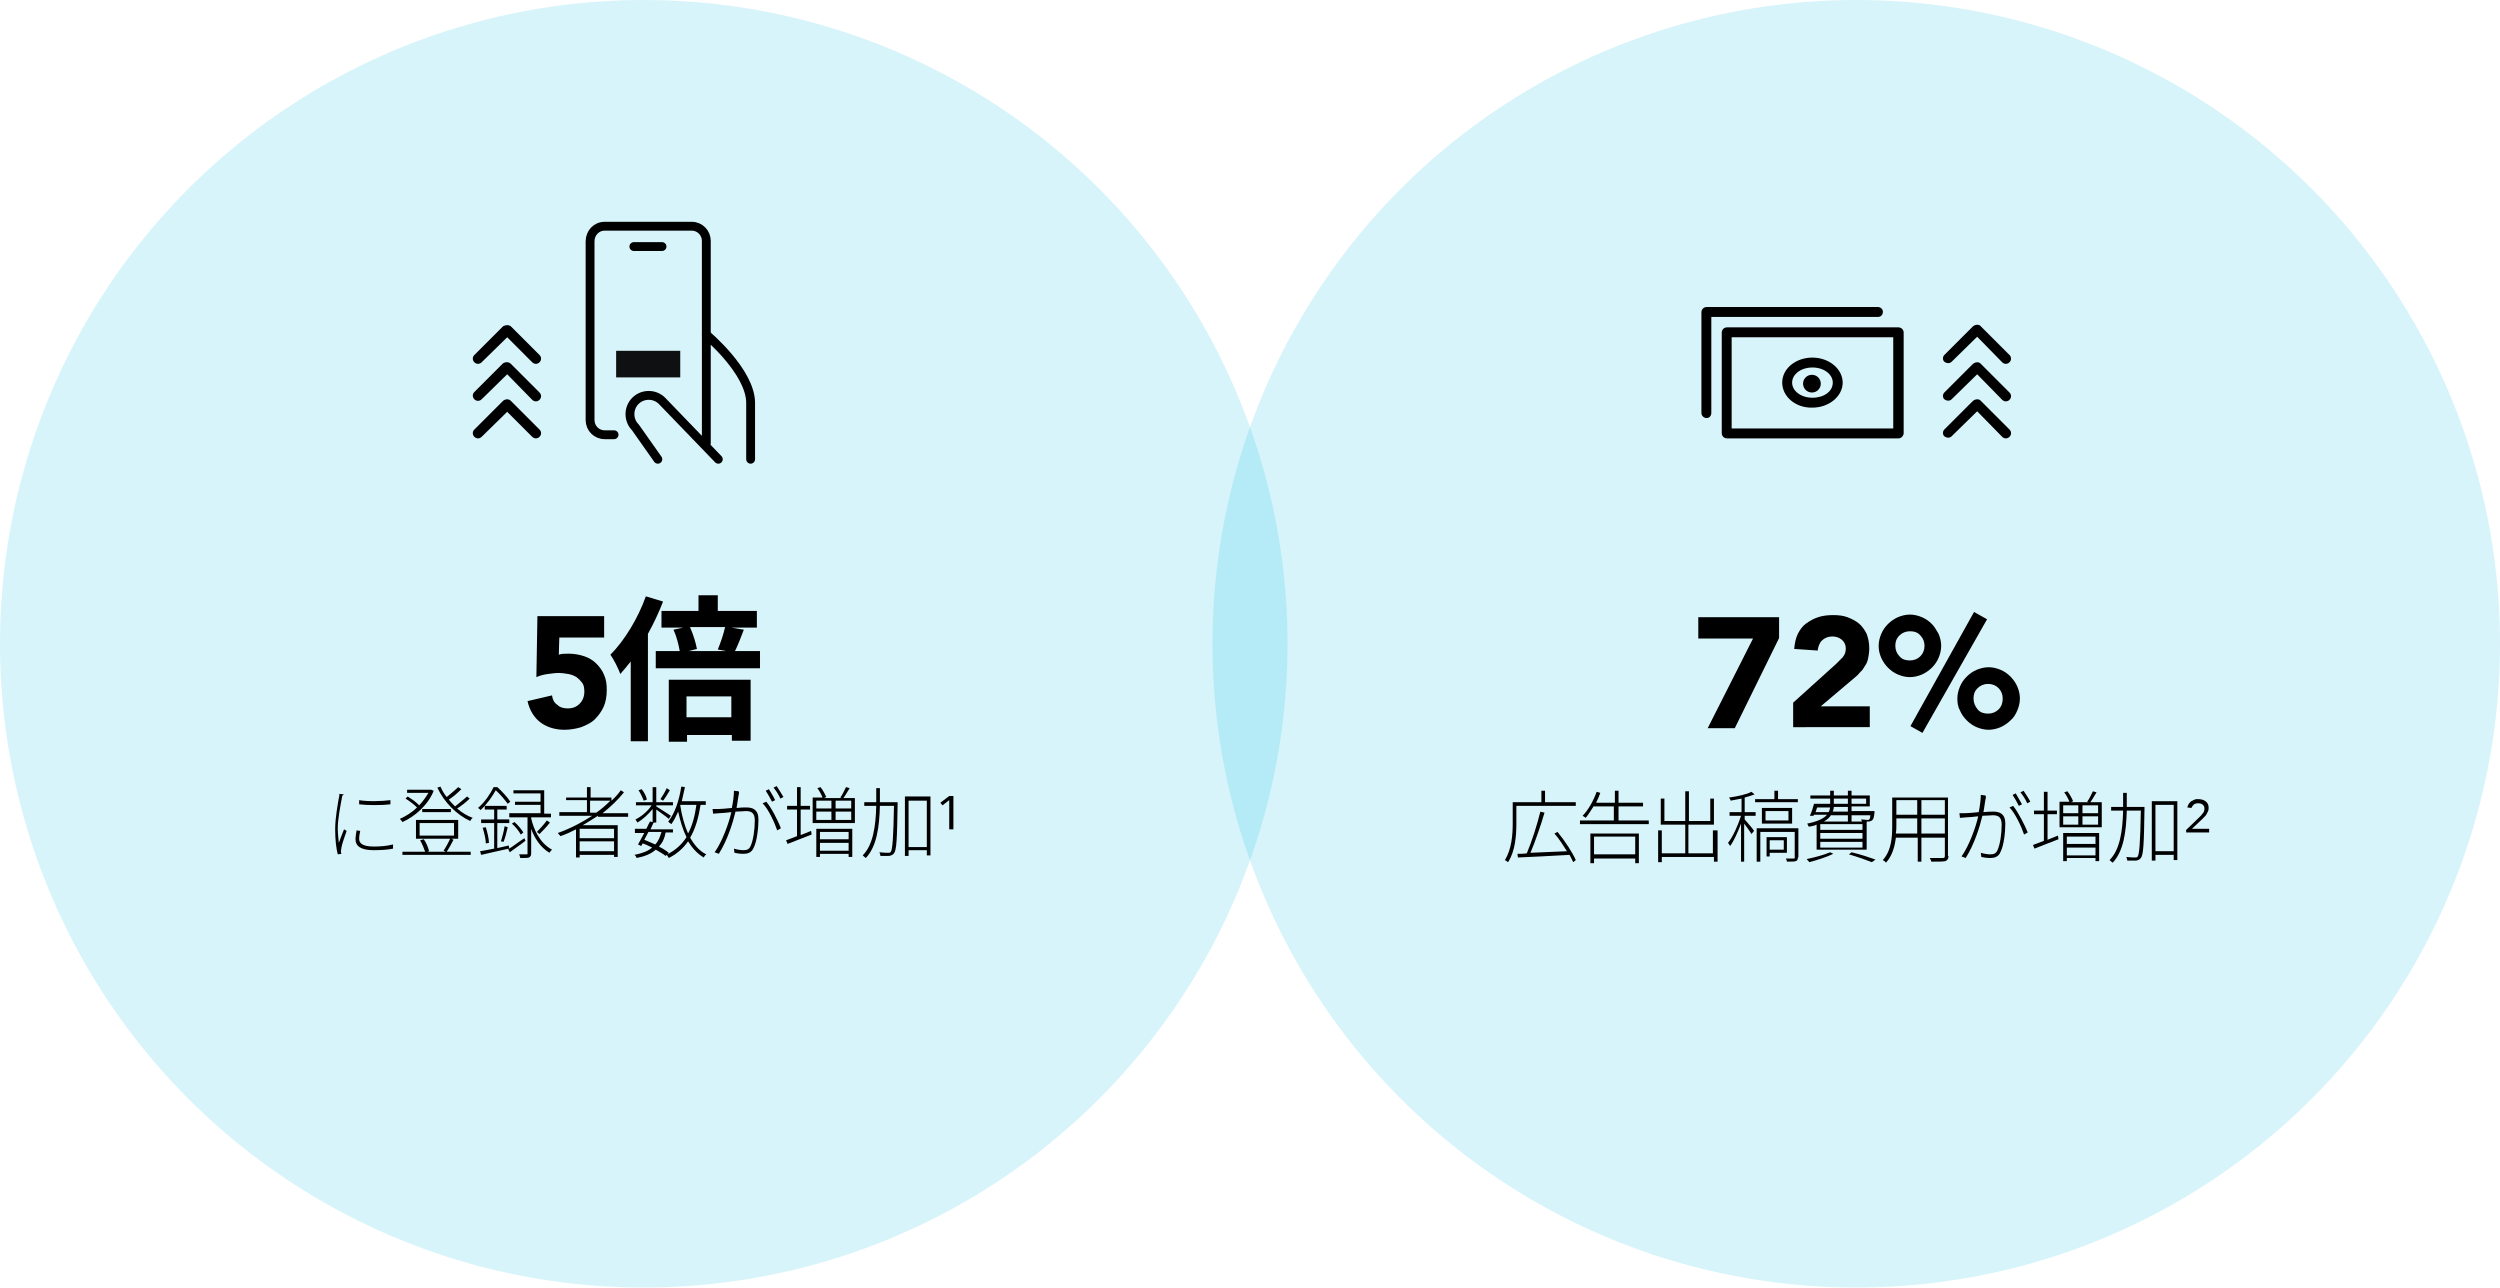 <?xml version="1.0" encoding="UTF-8"?> <svg xmlns="http://www.w3.org/2000/svg" xmlns:xlink="http://www.w3.org/1999/xlink" version="1.1" id="Layer_1" x="0px" y="0px" viewBox="0 0 479.6 247" style="enable-background:new 0 0 479.6 247;" xml:space="preserve"> <style type="text/css"> .st0{opacity:0.16;fill:#00B5DE;} .st1{fill:none;stroke:#000000;stroke-width:1.7;stroke-linecap:round;stroke-linejoin:round;} .st2{opacity:0.93;} </style> <g> <circle class="st0" cx="356.1" cy="123.5" r="123.5"></circle> <g> <path d="M336.3,122.5h-10.5v-4.1h15.5v4l-8.5,17.3h-5.2L336.3,122.5z"></path> <path d="M344,134.8l8.2-7.4c0.4-0.4,0.8-0.8,1.3-1.3c0.4-0.5,0.6-1,0.6-1.7c0-0.7-0.3-1.3-0.8-1.7c-0.5-0.4-1.1-0.6-1.8-0.6 c-0.8,0-1.5,0.3-2,0.8c-0.5,0.5-0.7,1.2-0.8,1.9l-4.5-0.3c0.1-1.1,0.3-2.1,0.7-2.9s0.9-1.5,1.6-2c0.7-0.5,1.4-0.9,2.3-1.2 s1.9-0.4,2.9-0.4c1,0,1.9,0.1,2.7,0.4c0.8,0.3,1.6,0.7,2.2,1.2c0.6,0.5,1.1,1.2,1.5,2c0.3,0.8,0.5,1.7,0.5,2.8 c0,0.7-0.1,1.3-0.2,1.8c-0.1,0.6-0.3,1.1-0.6,1.5c-0.3,0.5-0.5,0.9-0.9,1.2c-0.3,0.4-0.7,0.8-1.1,1.1l-6.5,5.5h9.4v4H344V134.8z"></path> <path d="M360.4,123.9c0-0.8,0.2-1.6,0.5-2.3c0.3-0.7,0.7-1.3,1.3-1.9c0.5-0.5,1.2-1,1.9-1.3s1.5-0.5,2.3-0.5s1.6,0.2,2.3,0.5 s1.3,0.7,1.9,1.3c0.5,0.5,0.9,1.2,1.3,1.9c0.3,0.7,0.5,1.5,0.5,2.3c0,0.8-0.2,1.6-0.5,2.3c-0.3,0.7-0.7,1.3-1.3,1.9 c-0.5,0.5-1.2,1-1.9,1.3c-0.7,0.3-1.5,0.5-2.3,0.5s-1.6-0.2-2.3-0.5c-0.7-0.3-1.3-0.7-1.9-1.3c-0.5-0.5-1-1.2-1.3-1.9 C360.6,125.5,360.4,124.8,360.4,123.9z M369.2,123.9c0-0.8-0.3-1.5-0.8-2c-0.5-0.6-1.2-0.8-2-0.8s-1.5,0.3-2,0.8 c-0.6,0.6-0.8,1.2-0.8,2c0,0.8,0.3,1.5,0.8,2c0.5,0.6,1.2,0.8,2,0.8s1.5-0.3,2-0.8C368.9,125.4,369.2,124.7,369.2,123.9z M378.7,117.4l2.5,1.4l-12.4,21.8l-2.3-1.3L378.7,117.4z M375.5,134c0-0.8,0.2-1.6,0.5-2.3c0.3-0.7,0.7-1.3,1.3-1.9s1.2-1,1.9-1.3 c0.7-0.3,1.5-0.5,2.3-0.5c0.8,0,1.6,0.2,2.3,0.5c0.7,0.3,1.3,0.7,1.9,1.3c0.5,0.5,1,1.2,1.3,1.9c0.3,0.7,0.5,1.5,0.5,2.3 s-0.2,1.6-0.5,2.3c-0.3,0.7-0.7,1.4-1.3,1.9c-0.5,0.5-1.2,1-1.9,1.3c-0.7,0.3-1.5,0.5-2.3,0.5c-0.8,0-1.6-0.2-2.3-0.5 c-0.7-0.3-1.3-0.7-1.9-1.3s-1-1.2-1.3-1.9C375.6,135.6,375.5,134.8,375.5,134z M384.2,134c0-0.8-0.3-1.5-0.8-2s-1.2-0.8-2-0.8 c-0.8,0-1.5,0.3-2,0.8c-0.6,0.6-0.8,1.2-0.8,2c0,0.8,0.3,1.5,0.8,2.1c0.5,0.6,1.2,0.8,2,0.8c0.8,0,1.5-0.3,2-0.8 C384,135.5,384.2,134.8,384.2,134z"></path> </g> <g> <path d="M290.9,154.6v3.4c0,2.2-0.2,5.3-1.6,7.4c-0.1-0.1-0.4-0.3-0.6-0.4c1.3-2.1,1.5-4.9,1.5-7v-4.1h5.5v-2.2h0.7v2.2h5.9v0.7 H290.9z M301.8,165.4c-0.2-0.4-0.4-0.9-0.7-1.4c-3.6,0.2-7.4,0.4-9.9,0.5l-0.1-0.7c0.5,0,1.2,0,1.8-0.1c0.9-2.1,2-5.5,2.6-8 l0.8,0.2c-0.7,2.4-1.8,5.6-2.7,7.7c2.1-0.1,4.6-0.2,7-0.3c-0.7-1.1-1.5-2.4-2.4-3.4l0.6-0.3c1.4,1.7,2.9,4,3.5,5.4L301.8,165.4z"></path> <path d="M316.3,157.4v0.7h-13.2v-0.7h6.5v-2.7h-3.9c-0.5,0.8-1,1.6-1.5,2.2c-0.1-0.1-0.4-0.3-0.6-0.4c1.1-1.1,2.1-2.9,2.7-4.6 l0.7,0.2c-0.2,0.6-0.5,1.3-0.8,1.9h3.6v-2.3h0.7v2.3h4.7v0.7h-4.7v2.7H316.3z M305.1,159.9h9.3v5.7h-0.7v-0.9h-7.9v0.9h-0.7V159.9 z M305.8,160.5v3.4h7.9v-3.4H305.8z"></path> <path d="M329.5,159.2v6.1h-0.7v-0.9h-10v1h-0.7v-6.1h0.7v4.4h4.5v-5.5h-4.7v-5h0.7v4.3h4v-5.7h0.7v5.7h4.1v-4.3h0.7v5h-4.9v5.5 h4.7v-4.4H329.5z"></path> <path d="M334.7,155.8h2.1v0.7h-2.1v0.7c0.4,0.5,1.6,1.8,1.8,2.2L336,160c-0.2-0.4-0.9-1.3-1.4-2v7.3H334V158 c-0.6,1.6-1.4,3.4-2.1,4.3c-0.1-0.2-0.3-0.5-0.4-0.6c0.9-1.1,1.9-3.3,2.5-5.2h-2.2v-0.7h2.3v-2.6c-0.7,0.1-1.4,0.3-2.1,0.4 c0-0.2-0.2-0.4-0.3-0.6c1.5-0.2,3.4-0.6,4.3-1.1l0.6,0.5c-0.5,0.2-1.2,0.4-1.9,0.6V155.8z M344.9,153.3v0.6h-8.2v-0.6h3.7v-1.6 h0.7v1.6H344.9z M344.9,164.5c0,0.4-0.1,0.6-0.4,0.7c-0.3,0.1-0.8,0.1-1.7,0.1c0-0.2-0.1-0.4-0.2-0.6c0.7,0,1.3,0,1.5,0 c0.2,0,0.2,0,0.2-0.2v-4.9h-6.6v5.7h-0.7v-6.4h8V164.5z M343.8,155v3H338v-3H343.8z M343.1,155.6h-4.4v1.8h4.4V155.6z M339.5,163.6v0.7h-0.6v-3.7h3.9v3H339.5z M339.5,161.2v1.8h2.7v-1.8H339.5z"></path> <path d="M351.7,163.8c-1.2,0.6-3.1,1.2-4.6,1.6c-0.1-0.2-0.4-0.4-0.5-0.6c1.5-0.3,3.3-0.8,4.5-1.3L351.7,163.8z M348.5,158.2 c-0.4,0.2-0.9,0.3-1.5,0.4c-0.1-0.2-0.2-0.4-0.3-0.6c2-0.4,3.2-1,3.8-1.7H348l-0.1,0.2l-0.7,0c0.3-0.6,0.6-1.5,0.8-2.3h3.1v0v-1 h-3.8v-0.6h3.8v-0.9h0.7v0.9h2.7v-0.9h0.7v0.9h3.5v2.1h-3.5v0.9h4.4c0,0,0,0.2,0,0.3c-0.1,0.9-0.2,1.3-0.5,1.5 c-0.2,0.1-0.4,0.2-0.6,0.2c-0.1,0-0.3,0-0.4,0v5.4h-9.6V158.2z M350.8,155.8c0.2-0.3,0.2-0.6,0.3-0.9h-2.5 c-0.1,0.3-0.2,0.6-0.3,0.9H350.8z M357.3,158.1h-8.1v1.1h8.1V158.1z M357.3,159.8h-8.1v1.1h8.1V159.8z M357.3,161.5h-8.1v1.1h8.1 V161.5z M351.3,156.3c-0.3,0.5-0.7,0.9-1.4,1.3h7.3c0-0.1-0.1-0.3-0.2-0.4c0.5,0,1,0.1,1.2,0.1c0.2,0,0.3,0,0.4-0.1 c0.1-0.1,0.2-0.3,0.2-0.8h-3.6v1.2h-0.7v-1.2H351.3z M354.5,154.8h-2.7c0,0.3-0.1,0.6-0.2,0.9h2.9V154.8z M354.5,154.2v-1h-2.7v1 H354.5z M355.2,163.5c1.7,0.4,3.5,1,4.6,1.4l-0.7,0.5c-1-0.4-2.7-1-4.4-1.5L355.2,163.5z M355.2,153.2v1h2.8v-1H355.2z"></path> <path d="M373.8,164.2c0,0.6-0.2,0.8-0.6,1c-0.4,0.1-1.3,0.1-2.7,0.1c0-0.2-0.2-0.5-0.3-0.7c1.2,0,2.2,0,2.5,0 c0.3,0,0.4-0.1,0.4-0.4v-3.5h-4.5v4.6h-0.7v-4.6h-4.2c-0.2,1.7-0.7,3.5-1.9,4.8c-0.1-0.2-0.4-0.4-0.6-0.5c1.7-1.9,1.8-4.5,1.8-6.6 v-5.4h10.7V164.2z M367.8,159.9V157h-4v1.2c0,0.5,0,1.1-0.1,1.7H367.8z M363.8,153.5v2.8h4v-2.8H363.8z M373.1,153.5h-4.5v2.8h4.5 V153.5z M373.1,159.9V157h-4.5v2.9H373.1z"></path> <path d="M380.9,153.3c-0.1,0.4-0.2,1.5-0.4,2.5c0.8-0.1,1.5-0.1,1.9-0.1c1.2,0,2.3,0.4,2.3,2.3c0,1.8-0.3,4.2-0.9,5.4 c-0.4,1-1.2,1.2-2,1.2c-0.6,0-1.3-0.1-1.7-0.2l-0.1-0.8c0.6,0.2,1.4,0.3,1.8,0.3c0.6,0,1.1-0.1,1.4-0.8c0.5-1.1,0.8-3.1,0.8-4.9 c0-1.5-0.7-1.8-1.7-1.8c-0.4,0-1.2,0.1-2,0.1c-0.5,2.1-1.5,5.4-3.2,8.1l-0.8-0.3c1.5-2.1,2.8-5.8,3.2-7.7 c-0.9,0.1-1.8,0.2-2.3,0.2c-0.3,0-0.8,0.1-1.2,0.1l-0.1-0.9c0.4,0,0.8,0,1.2,0c0.5,0,1.5-0.1,2.5-0.2c0.2-1,0.4-2.3,0.4-3.3 l0.9,0.1C381,152.9,381,153.1,380.9,153.3z M389,159.7l-0.7,0.4c-0.5-1.5-1.7-4.1-2.8-5.2l0.7-0.3 C387.1,155.7,388.5,158.4,389,159.7z M387.9,154.3l-0.6,0.3c-0.3-0.6-0.8-1.5-1.2-2.1l0.6-0.3C387,152.8,387.6,153.7,387.9,154.3z M389.5,153.8l-0.6,0.3c-0.3-0.7-0.8-1.5-1.3-2.1l0.6-0.3C388.6,152.3,389.2,153.2,389.5,153.8z"></path> <path d="M394.8,160.3l0.1,0.7c-1.6,0.6-3.3,1.3-4.6,1.8l-0.3-0.7c0.6-0.2,1.3-0.5,2.1-0.8v-5.1h-1.9v-0.7h1.9v-3.6h0.7v3.6h1.8 v0.7h-1.8v4.9L394.8,160.3z M403.2,153.8v4.9h-8.1v-4.9h1.9c-0.2-0.5-0.6-1.3-1-1.8l0.6-0.2c0.5,0.6,0.9,1.4,1.1,1.9l-0.4,0.2h3.4 l-0.3-0.1c0.4-0.5,0.8-1.4,1.1-2l0.7,0.2c-0.4,0.6-0.8,1.4-1.2,1.9H403.2z M395.8,159.8h6.9v5.4H402v-0.6h-5.5v0.6h-0.7V159.8z M395.8,156h2.9v-1.5h-2.9V156z M395.8,158.2h2.9v-1.6h-2.9V158.2z M396.5,160.5v1.4h5.5v-1.4H396.5z M402,164.1v-1.5h-5.5v1.5 H402z M402.5,154.5h-3v1.5h3V154.5z M402.5,156.6h-3v1.6h3V156.6z"></path> <path d="M411.4,155.1c-0.1,6.8-0.2,8.9-0.7,9.5c-0.2,0.3-0.5,0.4-0.9,0.5c-0.4,0-1.1,0-1.7,0c0-0.2-0.1-0.5-0.2-0.7 c0.8,0.1,1.5,0.1,1.7,0.1c0.2,0,0.4,0,0.5-0.2c0.3-0.4,0.5-2.6,0.6-8.8H408c-0.1,4-0.6,7.8-2.7,10c-0.1-0.1-0.4-0.3-0.6-0.5 c2-2,2.5-5.6,2.6-9.5H405v-0.7h2.3c0-0.9,0-1.8,0-2.7h0.7c0,0.9,0,1.8,0,2.7h3.4V155.1z M417.7,153.7V165H417v-1h-3.5v1.1h-0.7 v-11.4H417.7z M417,163.3v-8.9h-3.5v8.9H417z"></path> <path d="M419.3,159.3l2.6-2.5c0.3-0.3,0.5-0.5,0.7-0.8c0.2-0.2,0.3-0.5,0.3-0.9c0-0.3-0.1-0.5-0.3-0.7c-0.2-0.2-0.5-0.3-0.9-0.3 c-0.4,0-0.7,0.1-0.9,0.3c-0.2,0.2-0.3,0.4-0.4,0.6l-0.8-0.1c0.1-0.3,0.2-0.5,0.3-0.7c0.2-0.2,0.3-0.4,0.5-0.5 c0.2-0.1,0.4-0.2,0.6-0.3c0.2-0.1,0.4-0.1,0.6-0.1c0.6,0,1.1,0.1,1.5,0.4s0.6,0.7,0.6,1.2c0,0.2,0,0.5-0.1,0.7 c-0.1,0.2-0.2,0.4-0.3,0.6c-0.1,0.2-0.3,0.4-0.4,0.5s-0.3,0.3-0.5,0.5l-1.9,1.8h3.3v0.7h-4.4V159.3z"></path> </g> <g> <path d="M380,76.9l5.5,5.5c0.4,0.4,0.4,1,0,1.4c-0.4,0.4-1,0.4-1.4,0l0,0l-4.8-4.9l-4.9,4.8c-0.4,0.4-1,0.3-1.4,0 c-0.4-0.4-0.3-1,0-1.3l5.5-5.5C379,76.5,379.7,76.5,380,76.9C380,76.9,380,76.9,380,76.9z"></path> <path d="M380,69.8l5.5,5.5c0.4,0.4,0.4,1,0,1.4c-0.4,0.4-1,0.4-1.4,0l0,0l-4.8-4.9l-4.9,4.8c-0.4,0.4-1,0.3-1.4,0 c-0.4-0.4-0.3-1,0-1.3l5.5-5.5C379,69.4,379.7,69.4,380,69.8C380,69.8,380,69.8,380,69.8z"></path> <path d="M380,62.6l5.5,5.5c0.4,0.4,0.4,1,0,1.4c-0.4,0.4-1,0.4-1.4,0l-4.8-4.9l-4.9,4.8c-0.4,0.4-1,0.3-1.4,0 c-0.4-0.4-0.3-1,0-1.3l5.5-5.5C379,62.2,379.7,62.2,380,62.6C380,62.6,380,62.6,380,62.6z"></path> <circle cx="347.6" cy="73.6" r="1.7"></circle> <path d="M364.2,84.1h-32.9c-0.5,0-1-0.4-1-1c0,0,0,0,0,0V63.8c0-0.5,0.4-1,1-1l0,0h32.9c0.5,0,1,0.4,1,1c0,0,0,0,0,0v19.4 C365.1,83.7,364.7,84.1,364.2,84.1z M332.2,82.2h31V64.7h-31V82.2z"></path> <path d="M327.4,80.2c-0.5,0-1-0.4-1-1c0,0,0,0,0,0V59.9c0-0.5,0.4-1,1-1l0,0h32.9c0.5,0,1,0.5,0.9,1c0,0.5-0.4,0.9-0.9,0.9h-32 v18.4C328.3,79.8,327.9,80.2,327.4,80.2C327.4,80.2,327.4,80.2,327.4,80.2z"></path> <path d="M341.9,73.4c0-2.7,2.6-4.8,5.8-4.8s5.8,2.2,5.8,4.8s-2.6,4.8-5.8,4.8C344.5,78.3,341.9,76.1,341.9,73.4z M351.6,73.4 c0-1.6-1.7-2.9-3.9-2.9s-3.9,1.3-3.9,2.9s1.7,2.9,3.9,2.9S351.6,75.1,351.6,73.4z"></path> </g> </g> <g> <circle class="st0" cx="123.5" cy="123.5" r="123.5"></circle> <g> <g> <path d="M115.7,122.3h-8.4l-0.1,3.3c0.5-0.2,1.1-0.2,1.9-0.2c1.1,0,2.1,0.2,3,0.5c0.9,0.3,1.7,0.8,2.3,1.4 c0.6,0.6,1.2,1.4,1.5,2.2c0.4,0.9,0.5,1.8,0.5,2.9c0,1.2-0.2,2.3-0.6,3.2c-0.4,0.9-1,1.7-1.7,2.4c-0.7,0.7-1.6,1.1-2.6,1.5 c-1,0.3-2.1,0.5-3.2,0.5c-1.8,0-3.4-0.5-4.6-1.4c-1.2-0.9-2.1-2.3-2.5-4.1l4.7-1.1c0.1,0.8,0.4,1.4,1,1.8c0.5,0.5,1.2,0.7,2,0.7 c1,0,1.7-0.3,2.3-0.9c0.6-0.6,0.9-1.4,0.9-2.3c0-0.7-0.1-1.3-0.4-1.7s-0.7-0.8-1.1-1.1c-0.5-0.3-1-0.5-1.6-0.6 c-0.6-0.1-1.2-0.2-1.7-0.2c-0.7,0-1.5,0.1-2.2,0.2c-0.8,0.1-1.5,0.3-2.2,0.6l0.2-11.7h12.8V122.3z"></path> <path d="M127.2,115.4c-0.8,2.1-1.8,4.2-2.9,6.2v20.6H121v-15.3c-0.7,0.9-1.4,1.7-2,2.4c-0.3-0.9-1.3-2.9-1.9-3.7 c2.7-2.7,5.3-7,6.8-11.2L127.2,115.4z M145.8,124.9v3.3h-20v-3.3h4.6c-0.2-1.2-0.6-2.8-1.2-4.1l1.9-0.4h-4.2v-3.2h7.1v-3h3.7v3 h7.5v3.2h-4.9l2.4,0.4c-0.6,1.6-1.2,3.1-1.7,4.1H145.8z M128.2,130.4H144v11.7h-3.6v-1.1h-8.6v1.3h-3.5V130.4z M131.7,133.6v4 h8.6v-4H131.7z M132.4,120.4c0.6,1.3,1.1,3,1.3,4.1l-1.6,0.4h7.2l-1.6-0.3c0.5-1.2,1.1-2.9,1.4-4.3H132.4z"></path> </g> <g> <path d="M65.6,153c-0.3,1.6-0.8,4.1-0.8,5.9c0,1,0.1,1.8,0.2,2.8c0.3-0.8,0.7-1.9,1-2.6l0.5,0.3c-0.3,0.9-0.9,2.5-1,3.2 c0,0.2-0.1,0.5-0.1,0.7c0,0.1,0,0.3,0.1,0.5l-0.7,0.1c-0.3-1.1-0.5-2.8-0.5-4.8c0-2.2,0.5-4.8,0.7-6c0.1-0.3,0.1-0.6,0.1-0.8 l0.9,0.1C65.7,152.5,65.6,152.8,65.6,153z M68.9,160.9c0,0.7,0.4,1.5,2.8,1.5c1.3,0,2.5-0.1,3.7-0.4l0,0.8 c-0.9,0.2-2.2,0.3-3.7,0.3c-2.5,0-3.5-0.8-3.5-2.1c0-0.5,0.1-0.9,0.2-1.7l0.7,0.1C69,160,68.9,160.4,68.9,160.9z M74.9,153.5v0.8 c-1.5,0.2-4.5,0.2-6,0v-0.8C70.5,153.8,73.5,153.7,74.9,153.5z"></path> <path d="M83.2,151.7c-1.1,2.8-3.7,5-6,6c-0.1-0.2-0.3-0.4-0.5-0.6c1.1-0.5,2.3-1.2,3.3-2.2c-0.5-0.5-1.4-1.2-2.2-1.7l0.4-0.4 c0.8,0.5,1.7,1.1,2.2,1.7c0.7-0.7,1.3-1.6,1.8-2.4h-4.1v-0.6h4.5l0.1,0L83.2,151.7z M87,161.1c-0.4,0.8-0.9,1.7-1.3,2.3h4.6v0.6 H77.2v-0.6h8.3l-0.4-0.2c0.4-0.6,1-1.7,1.3-2.4L87,161.1z M79.8,157.3h8.1v3.6h-8.1V157.3z M80.5,160.3h6.6v-2.4h-6.6V160.3z M81.3,161c0.5,0.7,0.9,1.7,1,2.3l-0.7,0.2c-0.2-0.6-0.6-1.6-1-2.3L81.3,161z M81,155.2h5.5v0.6H81V155.2z M90.1,153.2 c-0.7,0.7-1.6,1.4-2.4,1.9c0.9,0.8,1.9,1.4,3,1.8c-0.2,0.1-0.4,0.4-0.5,0.6c-2.6-1.2-5-3.6-6.3-6.4l0.6-0.2 c0.3,0.7,0.7,1.4,1.2,2c0.7-0.6,1.7-1.4,2.2-1.9l0.6,0.4c-0.7,0.7-1.6,1.5-2.4,2c0.4,0.5,0.8,0.9,1.2,1.3 c0.8-0.6,1.7-1.4,2.3-1.9L90.1,153.2z"></path> <path d="M97.4,154.2c-0.5-0.7-1.4-1.8-2.3-2.6c-0.6,1.1-1.6,2.6-2.9,3.8c-0.1-0.1-0.3-0.3-0.5-0.4c1.4-1.2,2.4-2.8,3-4h0.7 c0.9,0.8,2,2,2.5,2.8L97.4,154.2z M100.8,161.3c-1,0.8-2.1,1.5-3,2.2l-0.3-0.6l0.1-0.1c-1.9,0.4-3.9,0.9-5.3,1.2l-0.2-0.7 c0.7-0.1,1.6-0.3,2.7-0.5v-4.9h-2.5v-0.7h2.5v-1.9H93v-0.7h4.2v0.7h-1.8v1.9h2.3v0.7h-2.3v4.8l2.2-0.5l0.1,0.6 c0.8-0.5,1.8-1.3,2.9-2L100.8,161.3z M93.2,158.7c0.3,1,0.6,2.2,0.6,3l-0.6,0.1c0-0.8-0.3-2-0.6-3L93.2,158.7z M96.1,161.4 c0.2-0.7,0.6-2,0.7-2.9l0.6,0.2c-0.2,0.9-0.5,2.1-0.8,2.8L96.1,161.4z M101.9,157c0.5,2.1,1.6,4.7,4,6c-0.1,0.1-0.4,0.4-0.5,0.6 c-1.8-1.1-2.9-2.9-3.5-4.6v4.7c0,0.4-0.1,0.6-0.4,0.8c-0.3,0.1-0.8,0.1-1.7,0.1c0-0.2-0.1-0.4-0.2-0.7c0.7,0,1.2,0,1.4,0 c0.2,0,0.2,0,0.2-0.2v-6.9h-3.5V156h6v-1.6h-4.9v-0.6h4.9v-1.6h-5.2v-0.6h5.9v4.5h1.3v0.7h-3.8V157z M99.9,160.1 c-0.3-0.6-1-1.5-1.7-2.1l0.5-0.3c0.7,0.6,1.4,1.5,1.7,2L99.9,160.1z M103,159.6c0.6-0.6,1.4-1.5,1.9-2.2l0.6,0.4 c-0.6,0.8-1.4,1.6-2,2.2L103,159.6z"></path> <path d="M114.7,156.5c-0.9,0.6-1.9,1.2-2.9,1.8h6.7v6.1h-0.7V164h-6.6v0.5h-0.7v-5.4c-1,0.5-2,1-3,1.3c-0.1-0.1-0.3-0.4-0.5-0.6 c2.3-0.8,4.6-2,6.6-3.3h-6.3v-0.7h5.3v-2.3h-4V153h4v-2h0.7v2h4v0.6c0.7-0.6,1.3-1.3,1.8-2l0.6,0.4c-1.2,1.5-2.6,2.8-4.1,4h4.9 v0.7H114.7z M117.8,159h-6.6v1.8h6.6V159z M117.8,163.3v-1.9h-6.6v1.9H117.8z M114.4,155.9c1-0.7,1.9-1.5,2.7-2.3h-3.9v2.3H114.4 z"></path> <path d="M134.4,154.4c-0.4,2.5-1,4.6-2,6.3c0.8,1.4,1.8,2.6,3.1,3.2c-0.2,0.1-0.4,0.4-0.5,0.6c-1.2-0.7-2.2-1.8-3-3.1 c-0.9,1.3-2.1,2.4-3.7,3.2c-0.1-0.2-0.3-0.5-0.4-0.6l-0.2,0.2c-0.5-0.4-1.2-0.8-1.9-1.2c-0.9,0.8-2.1,1.3-3.7,1.6 c0-0.2-0.2-0.5-0.4-0.6c1.5-0.3,2.6-0.7,3.4-1.4c-0.6-0.3-1.2-0.6-1.8-0.8c-0.1,0.2-0.2,0.3-0.3,0.5l-0.6-0.3 c0.3-0.6,0.8-1.4,1.2-2.2h-1.8V159h2.2c0.2-0.5,0.5-1,0.7-1.4l0.5,0.1v-2.5c-0.8,1-1.9,2-2.9,2.6c-0.1-0.2-0.3-0.4-0.4-0.6 c1.1-0.5,2.4-1.6,3.1-2.7h-3v-0.6h3.2v-2.9h0.7v2.9h3.2v0.6h-3.2v0.2c0.6,0.4,2.4,1.5,2.8,1.8l-0.4,0.6c-0.4-0.4-1.6-1.2-2.4-1.8 v2.5h-0.5c-0.2,0.4-0.4,0.8-0.6,1.3h4.3v0.6h-1.4c-0.2,1.1-0.6,2-1.3,2.7c0.8,0.4,1.4,0.8,1.9,1.2l-0.3,0.3 c1.6-0.8,2.8-1.9,3.7-3.3c-0.7-1.4-1.2-3.1-1.6-4.9c-0.4,0.9-0.8,1.7-1.3,2.4c-0.1-0.1-0.5-0.3-0.6-0.5c1.3-1.6,2.1-4.1,2.5-6.7 l0.7,0.1c-0.2,0.9-0.4,1.8-0.6,2.7h4.6v0.7H134.4z M123.5,153.6c-0.2-0.5-0.6-1.4-1-2l0.6-0.2c0.5,0.6,0.9,1.4,1,2L123.5,153.6z M124.4,159.6c-0.3,0.5-0.5,1-0.8,1.5c0.7,0.3,1.4,0.6,2.1,0.9c0.6-0.6,0.9-1.4,1.2-2.4H124.4z M128.5,151.6 c-0.4,0.7-0.9,1.5-1.3,2l-0.5-0.3c0.4-0.6,0.9-1.4,1.2-2.1L128.5,151.6z M130.5,154.5c0.3,2,0.8,3.8,1.5,5.4 c0.8-1.5,1.3-3.3,1.6-5.5h-3.1L130.5,154.5z"></path> <path d="M141.7,152.5c-0.1,0.4-0.2,1.5-0.4,2.5c0.8-0.1,1.5-0.1,1.9-0.1c1.2,0,2.3,0.4,2.3,2.3c0,1.8-0.3,4.2-0.9,5.4 c-0.4,1-1.2,1.2-2,1.2c-0.6,0-1.3-0.1-1.7-0.2l-0.1-0.8c0.6,0.2,1.4,0.3,1.8,0.3c0.6,0,1.1-0.1,1.4-0.8c0.5-1.1,0.8-3.1,0.8-4.9 c0-1.5-0.7-1.8-1.7-1.8c-0.4,0-1.2,0.1-2,0.1c-0.5,2.1-1.5,5.4-3.2,8.1l-0.8-0.3c1.5-2.1,2.8-5.8,3.2-7.7 c-0.9,0.1-1.8,0.2-2.3,0.2c-0.3,0-0.8,0.1-1.2,0.1l-0.1-0.9c0.4,0,0.8,0,1.2,0c0.5,0,1.5-0.1,2.5-0.2c0.2-1,0.4-2.3,0.4-3.3 l0.9,0.1C141.8,152,141.8,152.2,141.7,152.5z M149.8,158.9l-0.7,0.4c-0.5-1.5-1.7-4.1-2.8-5.2l0.7-0.3 C147.9,154.8,149.3,157.5,149.8,158.9z M148.7,153.5l-0.6,0.3c-0.3-0.6-0.8-1.5-1.2-2.1l0.6-0.3 C147.8,151.9,148.4,152.8,148.7,153.5z M150.3,152.9l-0.6,0.3c-0.3-0.7-0.8-1.5-1.3-2.1l0.6-0.3 C149.4,151.4,150,152.4,150.3,152.9z"></path> <path d="M155.6,159.4l0.1,0.7c-1.6,0.6-3.3,1.3-4.6,1.8l-0.3-0.7c0.6-0.2,1.3-0.5,2.1-0.8v-5.1h-1.9v-0.7h1.9V151h0.7v3.6h1.8 v0.7h-1.8v4.9L155.6,159.4z M164,153v4.9h-8.1V153h1.9c-0.2-0.5-0.6-1.3-1-1.8l0.6-0.2c0.5,0.6,0.9,1.4,1.1,1.9l-0.4,0.2h3.4 l-0.3-0.1c0.4-0.5,0.8-1.4,1.1-2l0.7,0.2c-0.4,0.6-0.8,1.4-1.2,1.9H164z M156.6,159h6.9v5.4h-0.7v-0.6h-5.5v0.6h-0.7V159z M156.6,155.1h2.9v-1.5h-2.9V155.1z M156.6,157.3h2.9v-1.6h-2.9V157.3z M157.3,159.6v1.4h5.5v-1.4H157.3z M162.8,163.2v-1.5h-5.5 v1.5H162.8z M163.3,153.6h-3v1.5h3V153.6z M163.3,155.7h-3v1.6h3V155.7z"></path> <path d="M172.2,154.2c-0.1,6.8-0.2,8.9-0.7,9.5c-0.2,0.3-0.5,0.4-0.9,0.5c-0.4,0-1.1,0-1.7,0c0-0.2-0.1-0.5-0.2-0.7 c0.8,0.1,1.5,0.1,1.7,0.1c0.2,0,0.4,0,0.5-0.2c0.3-0.4,0.5-2.6,0.6-8.8h-2.7c-0.1,4-0.6,7.8-2.7,10c-0.1-0.1-0.4-0.3-0.6-0.5 c2-2,2.5-5.6,2.6-9.5h-2.3v-0.7h2.3c0-0.9,0-1.8,0-2.7h0.7c0,0.9,0,1.8,0,2.7h3.4V154.2z M178.5,152.8v11.3h-0.7v-1h-3.5v1.1 h-0.7v-11.4H178.5z M177.8,162.5v-8.9h-3.5v8.9H177.8z"></path> <path d="M182.1,153.5l-1.3,1l-0.4-0.5l1.7-1.3h0.8v6.4h-0.8V153.5z"></path> </g> </g> <g> <path d="M98,76.9l5.5,5.5c0.4,0.4,0.4,1,0,1.4c-0.4,0.4-1,0.4-1.4,0L97.3,79l-4.9,4.8c-0.4,0.4-1,0.4-1.4,0c-0.4-0.4-0.4-1,0-1.4 l0,0l5.5-5.5C97,76.5,97.6,76.5,98,76.9z"></path> <path d="M98,69.8l5.5,5.5c0.4,0.4,0.4,1,0,1.4c-0.4,0.4-1,0.4-1.4,0l-4.8-4.9l-4.9,4.8c-0.4,0.4-1,0.4-1.4,0c-0.4-0.4-0.4-1,0-1.4 l0,0l5.5-5.5C97,69.4,97.6,69.4,98,69.8z"></path> <path d="M98,62.6l5.5,5.5c0.4,0.4,0.4,1,0,1.4c-0.4,0.4-1,0.4-1.4,0l0,0l-4.8-4.8l-4.9,4.8c-0.4,0.4-1,0.4-1.4,0 c-0.4-0.4-0.4-1,0-1.4l0,0l5.5-5.5C97,62.3,97.6,62.3,98,62.6z"></path> <g> <path class="st1" d="M117.8,83.4H116c-1.6,0-2.8-1.3-2.8-2.8c0,0,0,0,0-0.1V46.3c0-1.6,1.2-2.9,2.8-2.9h16.7 c1.6,0,2.8,1.3,2.8,2.8c0,0,0,0,0,0.1v17.9"></path> <line class="st1" x1="121.6" y1="47.3" x2="127" y2="47.3"></line> <path class="st1" d="M135.5,85V64.2c0,0,8.5,7.1,8.5,13.1v10.8"></path> <path class="st1" d="M126.2,88.1l-4.3-6.1c-1.4-1.4-1.4-3.7,0-5.1l0,0c1.4-1.4,3.7-1.4,5.1,0l0,0l10.8,11.2"></path> <g class="st2"> <rect x="118.2" y="67.3" width="12.3" height="5.1"></rect> </g> </g> </g> </g> </svg> 